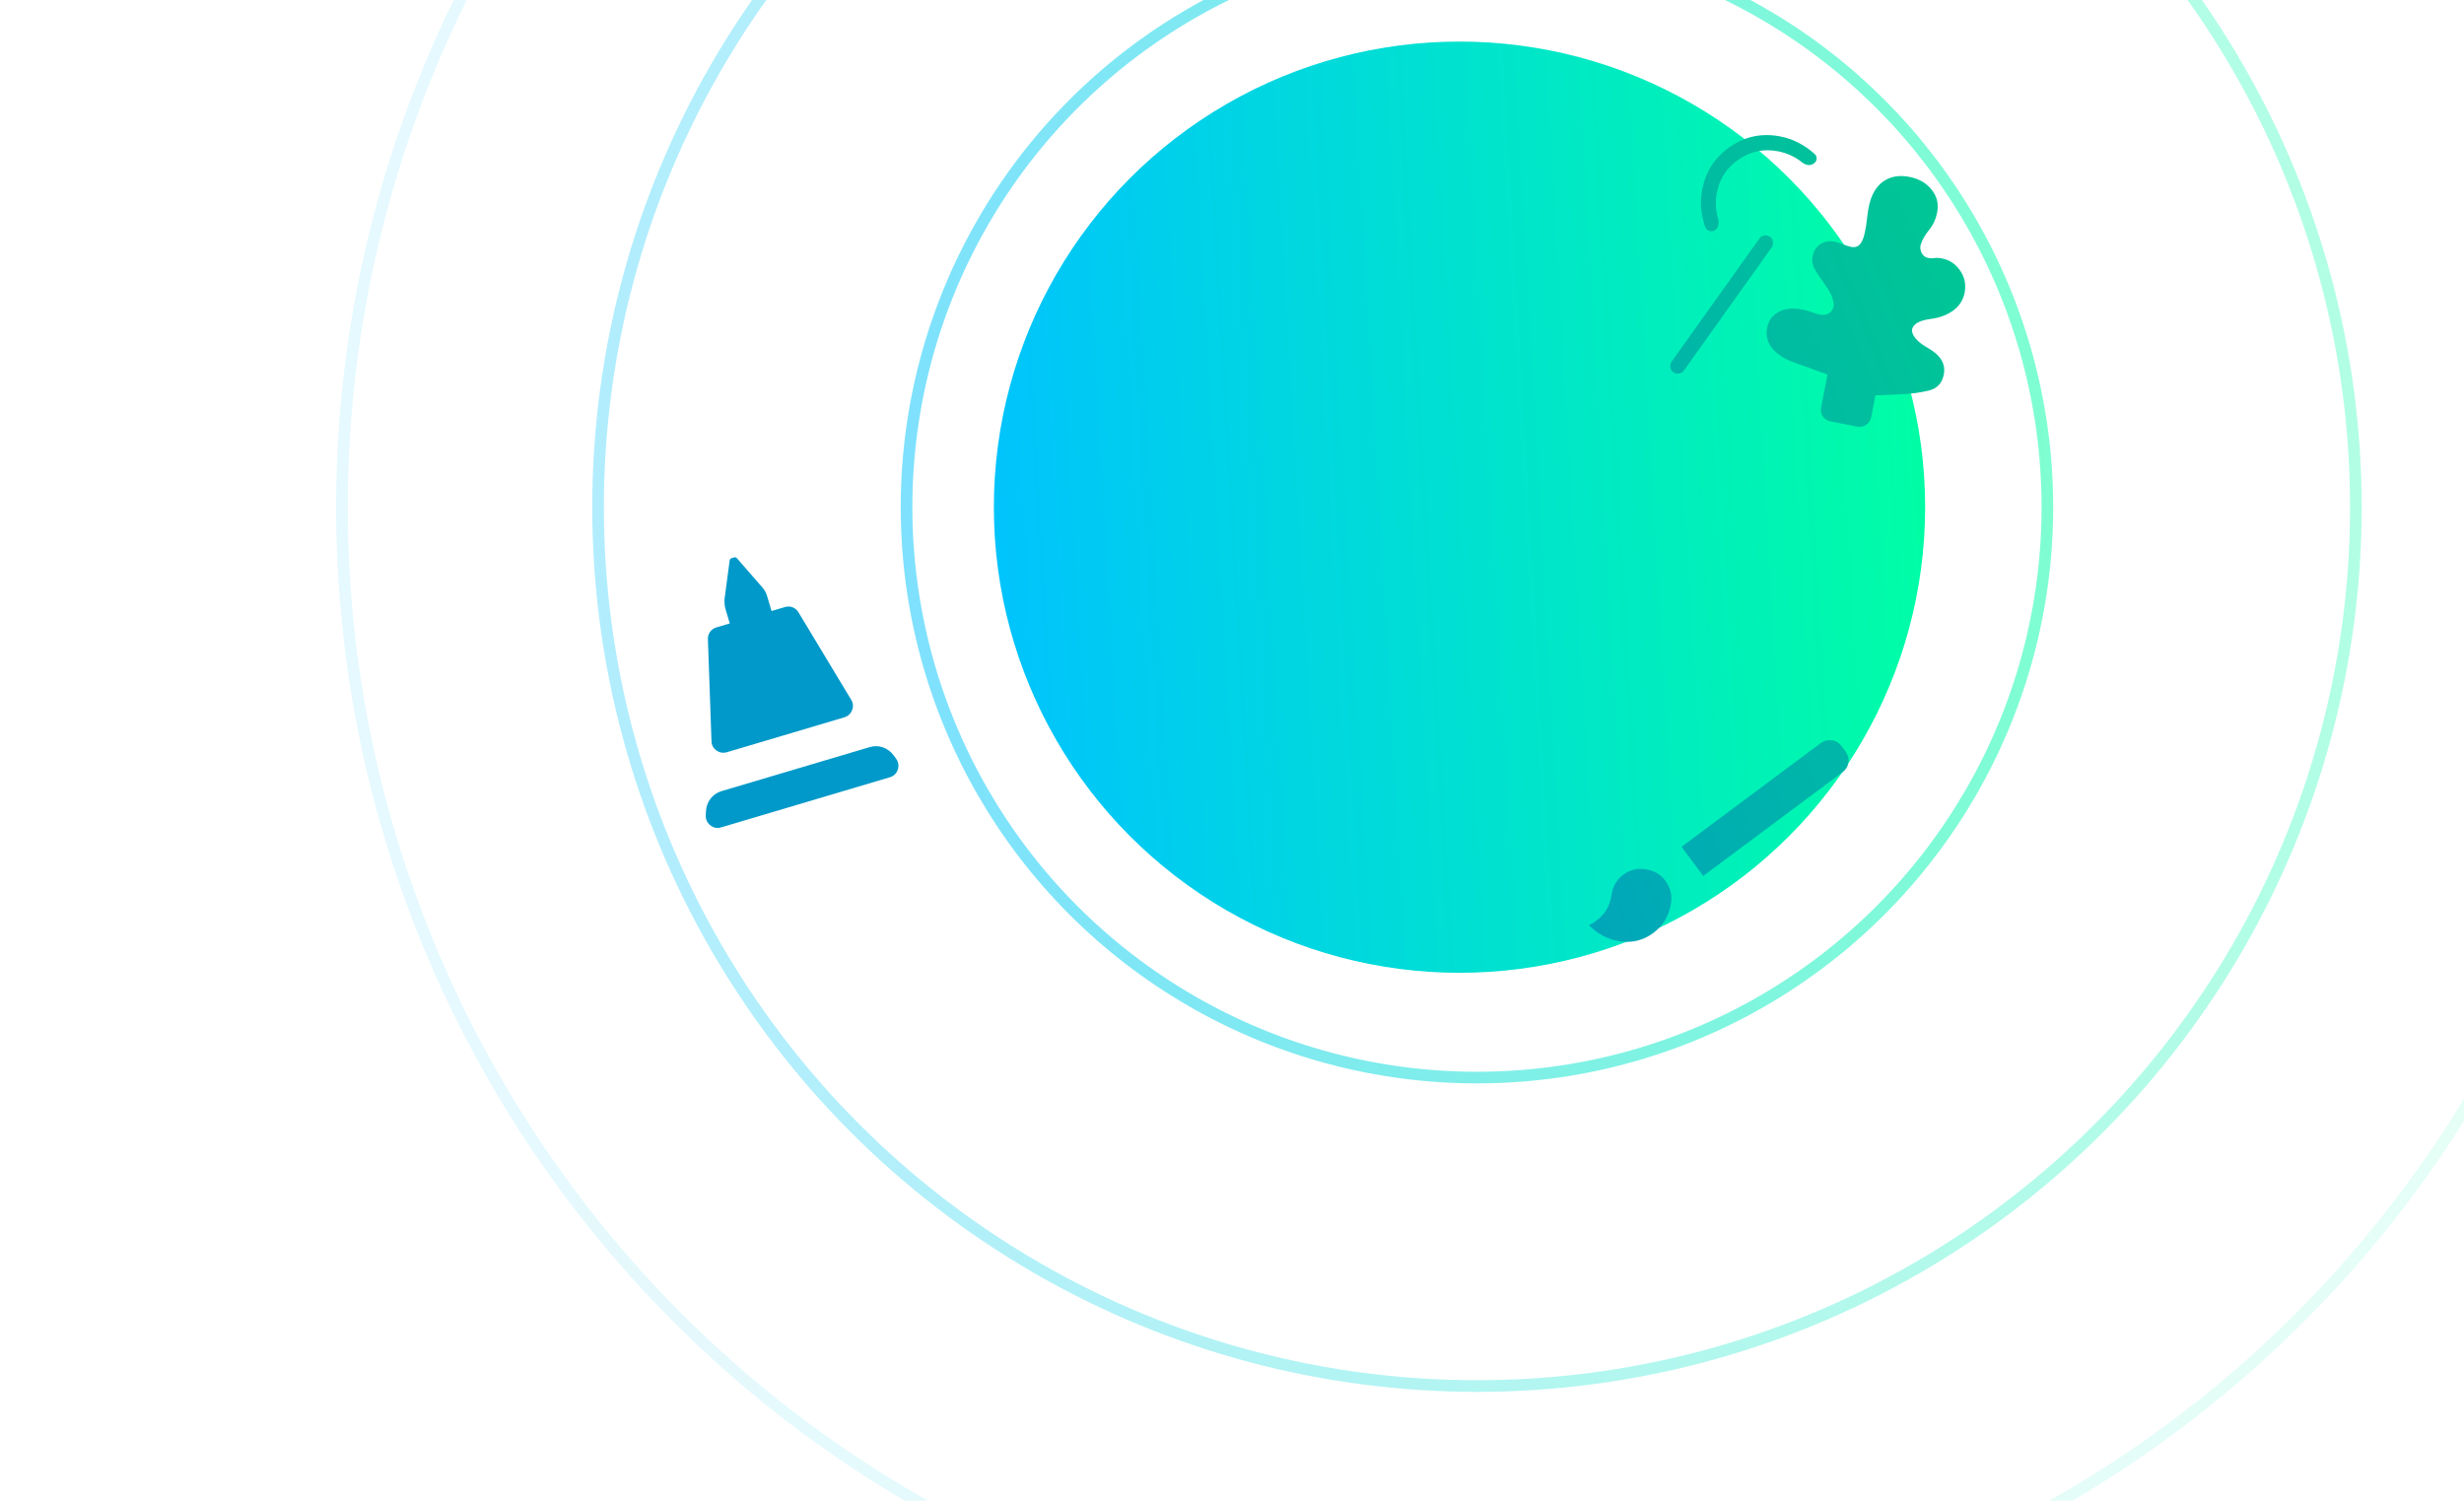 <svg width="821" height="500" viewBox="0 0 821 500" fill="none" xmlns="http://www.w3.org/2000/svg">
<g filter="url(#filter0_f_2670_43352)">
<circle cx="486.303" cy="169" r="155.152" fill="url(#paint0_linear_2670_43352)"/>
</g>
<circle opacity="0.5" cx="492.121" cy="169" r="190.061" stroke="url(#paint1_linear_2670_43352)" stroke-width="3.879" stroke-linecap="square"/>
<circle opacity="0.3" cx="492.121" cy="169" r="292.848" stroke="url(#paint2_linear_2670_43352)" stroke-width="3.879" stroke-linecap="square"/>
<circle opacity="0.1" cx="496" cy="169" r="382.061" stroke="url(#paint3_linear_2670_43352)" stroke-width="3.879" stroke-linecap="square"/>
<path d="M237.066 246.928L235.878 213.077C235.821 212.164 236.049 211.334 236.562 210.586C237.075 209.838 237.799 209.326 238.732 209.048L243.158 207.734L241.728 202.923C241.575 202.407 241.479 201.862 241.439 201.289C241.399 200.716 241.391 200.145 241.416 199.576L243.113 186.814C243.147 186.569 243.212 186.386 243.309 186.264C243.406 186.142 243.563 186.048 243.779 185.984L244.589 185.743C244.804 185.679 244.987 185.672 245.135 185.722C245.283 185.771 245.438 185.889 245.6 186.075L254.08 195.814C254.473 196.259 254.79 196.721 255.03 197.201C255.269 197.682 255.475 198.211 255.646 198.788L257.075 203.599L261.499 202.285C262.434 202.008 263.32 202.042 264.159 202.389C264.997 202.735 265.641 203.306 266.092 204.102L283.576 233.112C284.274 234.222 284.384 235.393 283.908 236.625C283.431 237.856 282.548 238.664 281.257 239.047L242.25 250.635C240.959 251.018 239.778 250.824 238.706 250.052C237.635 249.28 237.088 248.239 237.066 246.928ZM240.321 275.682C238.97 276.083 237.758 275.86 236.686 275.012C235.615 274.163 235.106 273.028 235.159 271.608L235.229 270.324C235.316 268.727 235.825 267.321 236.755 266.109C237.686 264.896 238.913 264.063 240.436 263.611L289.768 248.956C291.292 248.504 292.774 248.532 294.216 249.04C295.658 249.548 296.851 250.447 297.796 251.738L298.556 252.776C299.375 253.936 299.568 255.165 299.134 256.461C298.7 257.757 297.806 258.606 296.455 259.007L240.321 275.682Z" fill="url(#paint4_linear_2670_43352)"/>
<path d="M557.561 124.063C557.013 123.689 556.686 123.139 556.58 122.413C556.473 121.686 556.607 121.05 556.981 120.503L586.242 79.466C586.616 78.918 587.157 78.588 587.865 78.478C588.572 78.367 589.199 78.5 589.746 78.875C590.294 79.249 590.621 79.799 590.729 80.525C590.835 81.251 590.701 81.887 590.326 82.435L561.065 123.472C560.691 124.02 560.15 124.349 559.443 124.459C558.736 124.57 558.109 124.438 557.561 124.063ZM609.996 140.429C608.857 140.208 607.985 139.647 607.379 138.749C606.773 137.851 606.582 136.832 606.804 135.693L608.925 124.801L597.569 120.689C594.369 119.517 591.988 117.932 590.428 115.934C588.868 113.935 588.325 111.721 588.798 109.292C589.293 106.751 590.638 104.934 592.833 103.843C595.027 102.752 597.644 102.532 600.685 103.183C601.849 103.41 602.888 103.699 603.803 104.05C604.718 104.402 605.557 104.662 606.321 104.83C607.516 105.063 608.54 104.919 609.392 104.399C610.245 103.879 610.775 103.085 610.983 102.016C611.033 100.954 610.787 99.784 610.246 98.506C609.705 97.229 608.866 95.856 607.728 94.386C606.71 92.909 605.748 91.443 604.842 89.99C603.936 88.536 603.641 87.001 603.956 85.384C604.304 83.597 605.169 82.255 606.549 81.358C607.928 80.461 609.546 80.193 611.402 80.555C612.226 80.715 613.094 80.988 614.005 81.371C614.917 81.754 615.847 82.058 616.796 82.282C617.992 82.515 618.962 82.23 619.706 81.429C620.449 80.626 621.011 79.25 621.391 77.3C621.698 75.922 621.923 74.519 622.065 73.091C622.205 71.662 622.398 70.319 622.643 69.06C623.414 65.102 625.004 62.258 627.412 60.525C629.819 58.793 632.75 58.264 636.204 58.937C639.401 59.559 641.882 60.993 643.649 63.237C645.416 65.482 646.015 68.012 645.447 70.827C645.02 73.023 644.124 74.955 642.761 76.623C641.398 78.291 640.454 79.965 639.931 81.646C639.735 82.652 639.881 83.578 640.369 84.425C640.858 85.271 641.574 85.787 642.518 85.97C643.182 86.079 643.871 86.085 644.586 85.986C645.301 85.887 646.115 85.926 647.027 86.104C649.569 86.599 651.599 87.953 653.118 90.166C654.636 92.378 655.132 94.836 654.605 97.542C654.128 99.99 652.856 101.97 650.788 103.485C648.72 104.999 646.104 105.947 642.941 106.33C641.194 106.578 639.842 106.984 638.883 107.548C637.924 108.112 637.327 108.828 637.093 109.697C636.97 110.692 637.383 111.742 638.331 112.848C639.278 113.953 640.659 115.006 642.476 116.006C644.572 117.211 646.048 118.539 646.902 119.989C647.756 121.438 648.011 123.043 647.668 124.805C647.099 127.724 645.394 129.513 642.553 130.171C639.711 130.829 636.854 131.221 633.982 131.348L624.895 131.732L623.49 138.943C623.268 140.083 622.708 140.955 621.81 141.56C620.912 142.166 619.893 142.357 618.754 142.135L609.996 140.429ZM571.391 76.7C570.82 77.085 570.204 77.17 569.544 76.957C568.883 76.743 568.43 76.312 568.184 75.663C567.473 73.683 567.022 71.632 566.831 69.512C566.64 67.392 566.744 65.303 567.145 63.245C568.336 57.129 571.454 52.34 576.497 48.879C581.54 45.417 587.12 44.282 593.236 45.473C595.357 45.886 597.378 46.592 599.299 47.59C601.22 48.588 603 49.827 604.638 51.308C605.147 51.78 605.366 52.334 605.295 52.969C605.223 53.606 604.901 54.116 604.33 54.501C603.683 54.937 603.01 55.091 602.31 54.964C601.609 54.838 600.984 54.545 600.433 54.086C599.27 53.153 598.017 52.38 596.673 51.765C595.33 51.151 593.929 50.702 592.469 50.418C587.75 49.498 583.398 50.381 579.414 53.067C575.429 55.752 572.978 59.454 572.058 64.173C571.774 65.633 571.667 67.085 571.738 68.528C571.81 69.973 572.05 71.407 572.457 72.832C572.665 73.578 572.701 74.3 572.565 74.998C572.429 75.697 572.038 76.264 571.391 76.7Z" fill="url(#paint5_linear_2670_43352)"/>
<path d="M539.756 313.662C537.822 313.379 535.946 312.761 534.128 311.809C532.311 310.857 530.757 309.678 529.466 308.272C531.26 307.432 532.864 306.188 534.277 304.538C535.69 302.888 536.59 300.741 536.976 298.096C537.384 295.305 538.678 293.097 540.859 291.472C543.04 289.847 545.526 289.239 548.316 289.647C551.108 290.054 553.316 291.348 554.941 293.528C556.566 295.709 557.174 298.195 556.766 300.987C556.166 305.096 554.209 308.386 550.895 310.857C547.579 313.327 543.867 314.262 539.756 313.662ZM567.524 291.868L560.293 282.164L606.679 247.6C607.718 246.826 608.921 246.517 610.288 246.675C611.654 246.832 612.76 247.478 613.605 248.612L614.921 250.378C615.766 251.512 616.092 252.739 615.9 254.058C615.707 255.377 615.044 256.46 613.91 257.305L567.524 291.868Z" fill="url(#paint6_linear_2670_43352)"/>
<defs>
<filter id="filter0_f_2670_43352" x="0.104" y="-317.199" width="972.398" height="972.399" filterUnits="userSpaceOnUse" color-interpolation-filters="sRGB">
<feFlood flood-opacity="0" result="BackgroundImageFix"/>
<feBlend mode="normal" in="SourceGraphic" in2="BackgroundImageFix" result="shape"/>
<feGaussianBlur stdDeviation="165.524" result="effect1_foregroundBlur_2670_43352"/>
</filter>
<linearGradient id="paint0_linear_2670_43352" x1="641.454" y1="13.848" x2="314.412" y2="32.628" gradientUnits="userSpaceOnUse">
<stop stop-color="#00FFA3"/>
<stop offset="1" stop-color="#00C2FF"/>
</linearGradient>
<linearGradient id="paint1_linear_2670_43352" x1="684.121" y1="-23" x2="279.406" y2="0.239" gradientUnits="userSpaceOnUse">
<stop stop-color="#00FFA3"/>
<stop offset="1" stop-color="#00C2FF"/>
</linearGradient>
<linearGradient id="paint2_linear_2670_43352" x1="786.909" y1="-125.788" x2="165.528" y2="-90.108" gradientUnits="userSpaceOnUse">
<stop stop-color="#00FFA3"/>
<stop offset="1" stop-color="#00C2FF"/>
</linearGradient>
<linearGradient id="paint3_linear_2670_43352" x1="880" y1="-215" x2="70.569" y2="-168.522" gradientUnits="userSpaceOnUse">
<stop stop-color="#00FFA3"/>
<stop offset="1" stop-color="#00C2FF"/>
</linearGradient>
<linearGradient id="paint4_linear_2670_43352" x1="161" y1="-361.499" x2="497.561" y2="-500.318" gradientUnits="userSpaceOnUse">
<stop stop-color="#0099C9"/>
<stop offset="1" stop-color="#00D387"/>
</linearGradient>
<linearGradient id="paint5_linear_2670_43352" x1="161" y1="-361.499" x2="497.561" y2="-500.318" gradientUnits="userSpaceOnUse">
<stop stop-color="#0099C9"/>
<stop offset="1" stop-color="#00D387"/>
</linearGradient>
<linearGradient id="paint6_linear_2670_43352" x1="161" y1="-361.499" x2="497.561" y2="-500.318" gradientUnits="userSpaceOnUse">
<stop stop-color="#0099C9"/>
<stop offset="1" stop-color="#00D387"/>
</linearGradient>
</defs>
</svg>
